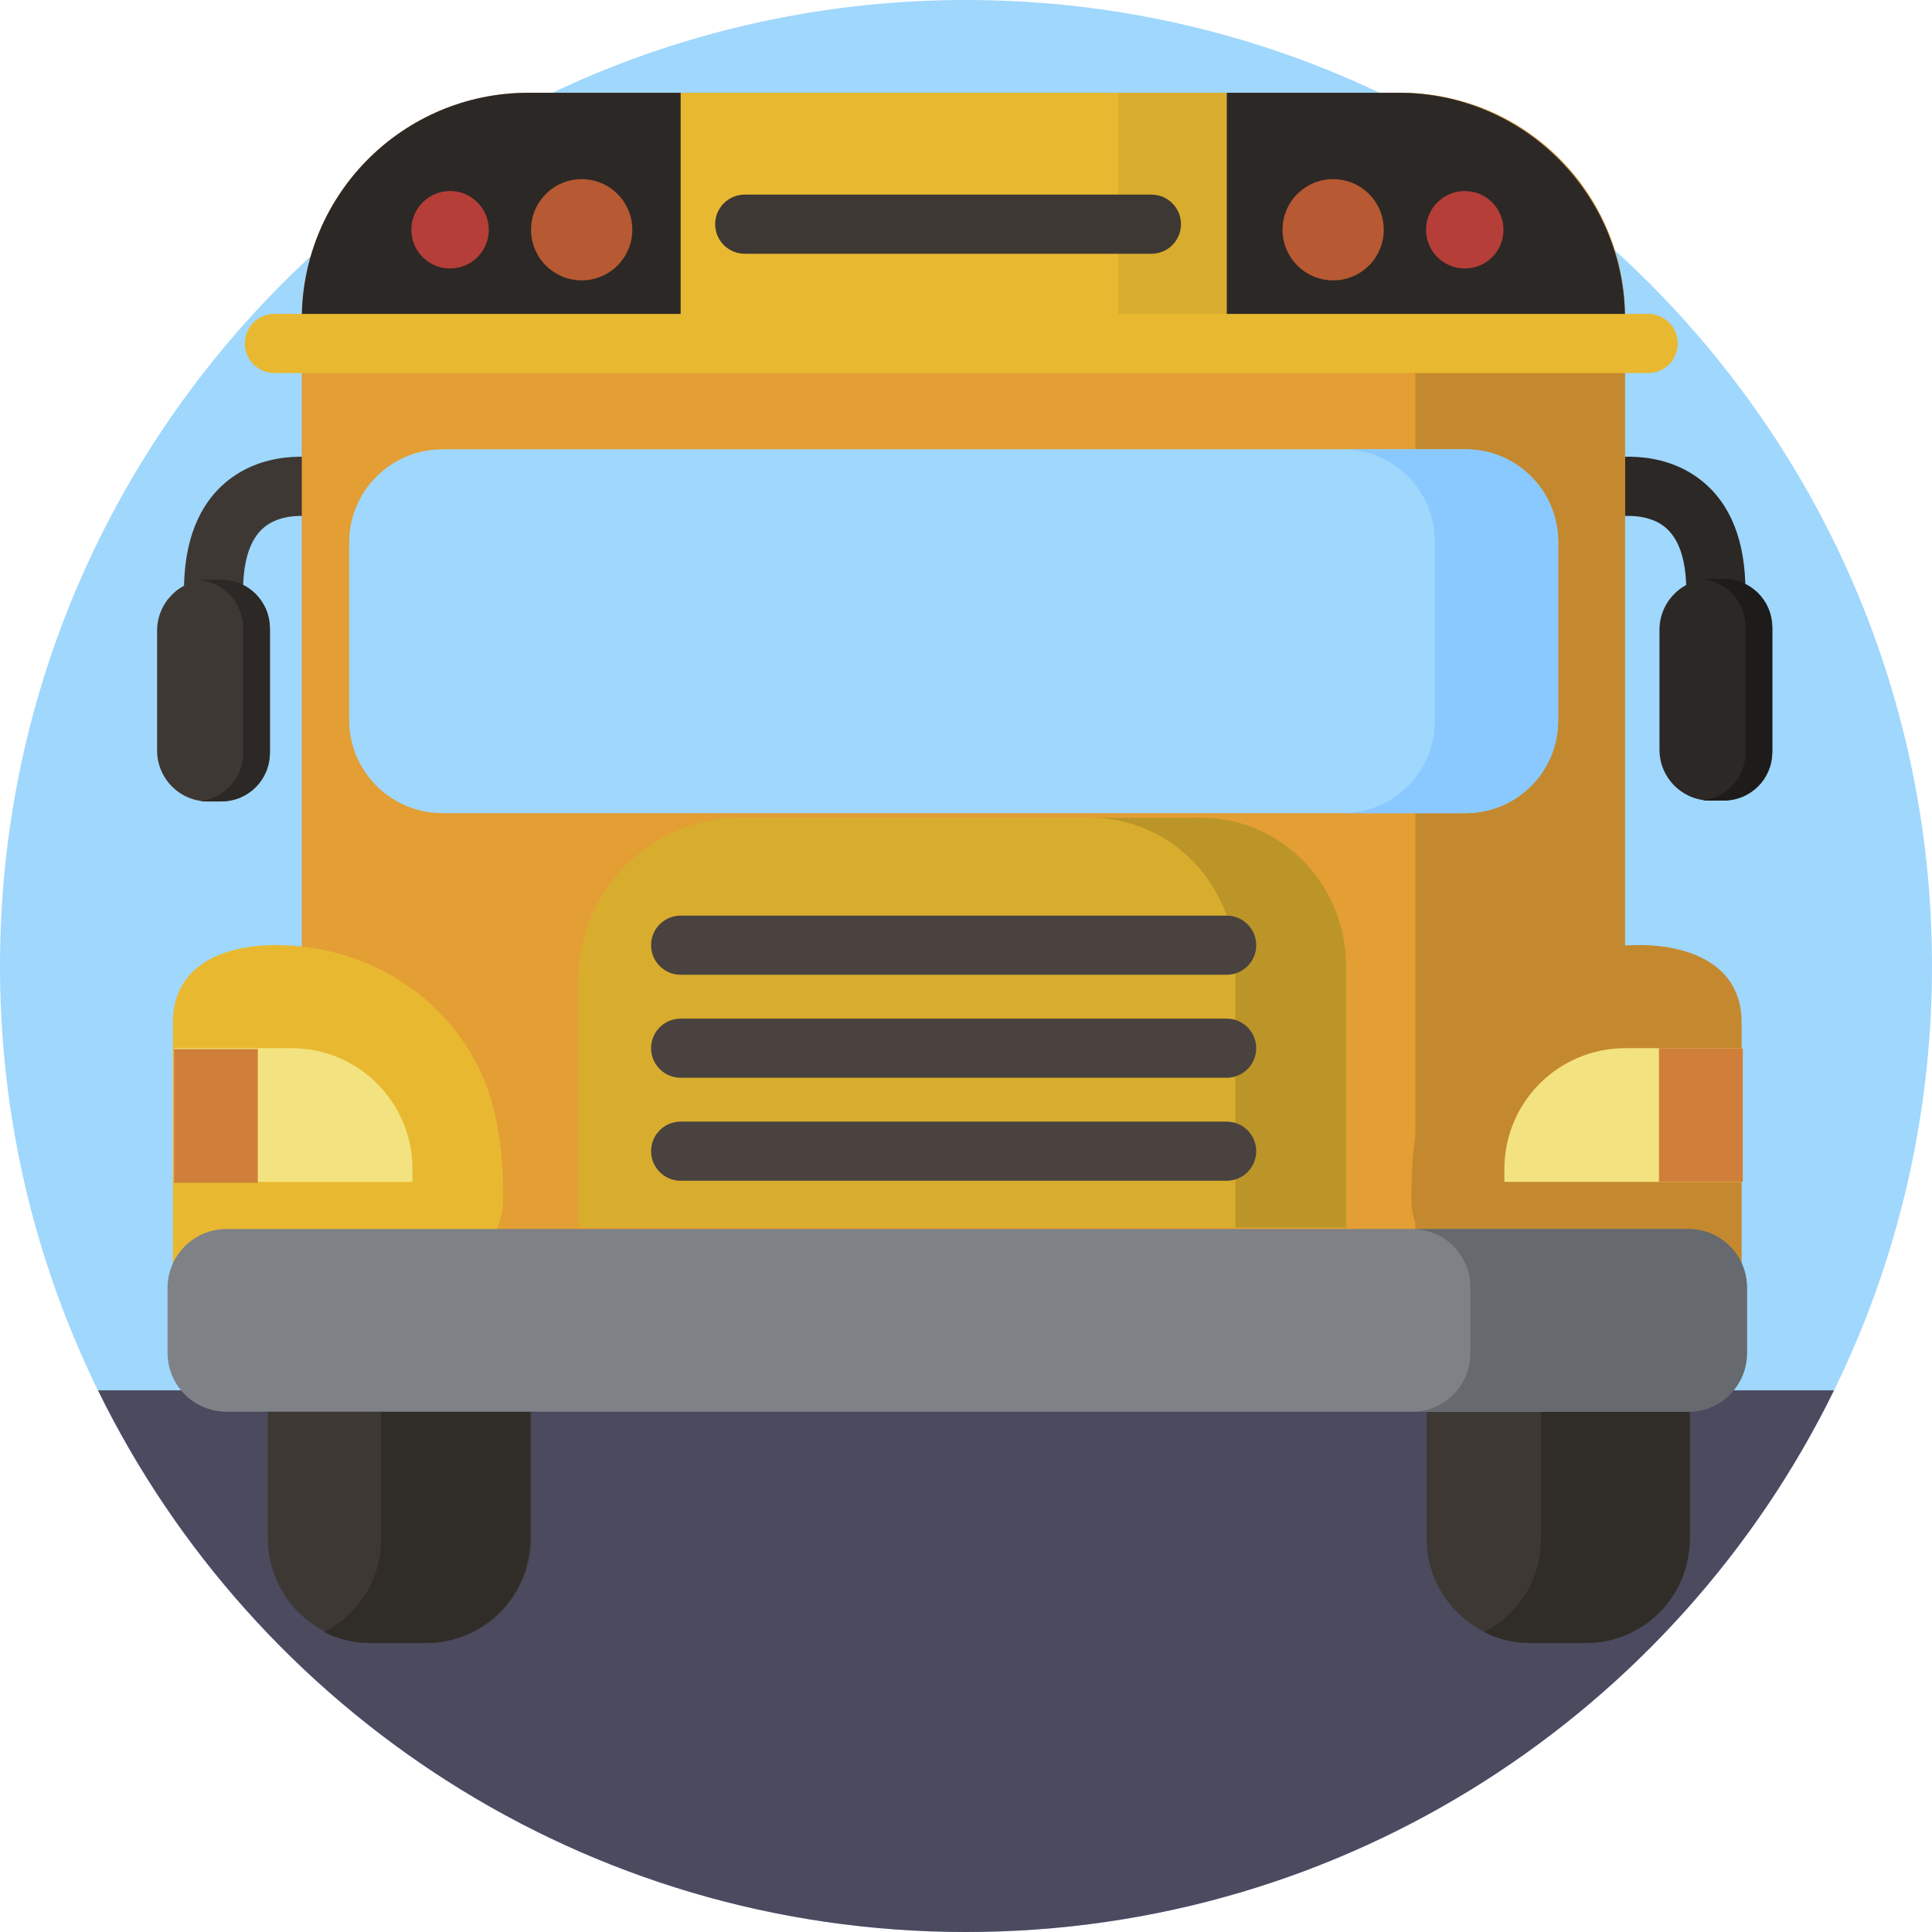 <svg height="512pt" viewBox="0 0 512 512" width="512pt" xmlns="http://www.w3.org/2000/svg"><path d="m512 256c0 141.387-114.613 256-256 256s-256-114.613-256-256 114.613-256 256-256 256 114.613 256 256zm0 0" fill="#a0d7fc"/><path d="m256 512c101.039 0 188.395-58.543 230.031-143.551h-460.062c41.637 85.008 128.992 143.551 230.031 143.551zm0 0" fill="#4c4a5f"/><path d="m462.562 156.73h-15.676c0-8.277-1.91-14.02-5.676-17.066-5.328-4.305-13.492-2.617-13.574-2.598l-3.465-15.285c1.562-.363 15.613-3.277 26.727 5.566 7.738 6.152 11.664 16.039 11.664 29.383zm0 0" fill="#2c2825"/><path d="m453.281 212.164h2.883c7.461 0 13.508-6.047 13.508-13.508v-31.738c0-7.461-6.047-13.508-13.508-13.508h-2.883c-7.457 0-13.504 6.047-13.504 13.508v31.738c0 7.461 6.047 13.508 13.504 13.508zm0 0" fill="#2c2825"/><path d="m469.676 166.215v33.148c0 7.07-5.734 12.801-12.805 12.801h-4.281c-.477 0-.945-.027-1.398-.082 6.41-.695 11.395-6.125 11.395-12.719v-33.148c0-6.594-4.984-12.023-11.395-12.723.453-.051.922-.082 1.398-.082h4.281c7.07 0 12.805 5.734 12.805 12.805zm0 0" fill="#1e1c1a"/><path d="m64.418 156.73h-15.672c0-13.344 3.922-23.23 11.66-29.387 11.113-8.84 25.164-5.926 26.73-5.566l-1.766 7.637-1.703 7.648c-.082-.016-8.246-1.703-13.57 2.602-3.77 3.047-5.68 8.789-5.68 17.066zm0 0" fill="#3e3834"/><path d="m370.602 24.586h-230.582c-33.16 0-60.039 26.879-60.039 60.039v269.953h350.66v-269.953c0-33.16-26.879-60.039-60.039-60.039zm0 0" fill="#e39e34"/><path d="m112.906 338.043h-67.094s0-65.629 0-67.07c0-15.699 14.316-20.66 27.762-20.52 17.465.184 34.105 7.441 45.551 20.793 11.625 13.559 14.211 29.086 14.211 46.367 0 11.285-9.145 20.43-20.43 20.43zm0 0" fill="#e8b930"/><path d="m109.297 313.215h-63.18v-35.434h31.164c17.68 0 32.016 14.332 32.016 32.016zm0 0" fill="#f3e380"/><path d="m68.328 313.445h-22.211v-35.434h22.211zm0 0" fill="#d07f3a"/><path d="m371.211 24.586h-55.555c32.82 0 59.426 26.605 59.426 59.43v270.562h55.559v-270.562c0-32.824-26.605-59.43-59.43-59.43zm0 0" fill="#c4892e"/><path d="m140.012 24.586h230.598c33.152 0 60.031 26.879 60.031 60.031v6.41h-350.66v-6.41c0-33.152 26.879-60.031 60.031-60.031zm0 0" fill="#2c2825"/><path d="m180.379 24.586h144.695v71.543h-144.695zm0 0" fill="#e8b930"/><path d="m296.406 24.586h28.668v71.543h-28.668zm0 0" fill="#d8ad2d"/><path d="m388.242 215.484h-271.031c-13.629 0-24.68-11.051-24.68-24.68v-47.043c0-13.633 11.051-24.684 24.68-24.684h271.031c13.633 0 24.684 11.051 24.684 24.684v47.043c-.004 13.633-11.055 24.68-24.684 24.68zm0 0" fill="#a0d7fc"/><path d="m412.93 143.516v47.543c0 13.492-10.945 24.426-24.438 24.426h-32.656c13.492 0 24.426-10.934 24.426-24.426v-47.543c0-13.492-10.934-24.438-24.426-24.438h32.656c13.492 0 24.438 10.945 24.438 24.438zm0 0" fill="#8ac9ff"/><path d="m356.715 325.32h-203.449v-65.641c0-23.734 19.242-42.977 42.98-42.977h117.492c23.734 0 42.977 19.242 42.977 42.977zm0 0" fill="#d8ad2d"/><path d="m356.723 256.082v69.234h-29.34v-69.234c0-21.742-17.219-39.379-38.465-39.379h29.336c21.242 0 38.469 17.637 38.469 39.379zm0 0" fill="#bb9528"/><path d="m394.453 338.043h67.098s0-65.629 0-67.07c0-15.699-14.316-20.66-27.762-20.52-17.465.184-34.105 7.441-45.555 20.793-11.625 13.559-14.207 29.086-14.207 46.367 0 11.285 9.145 20.43 20.426 20.43zm0 0" fill="#c4892e"/><path d="m112.965 435.414h-14.215c-15.34 0-27.773-12.434-27.773-27.77v-41.988h69.758v41.988c0 15.336-12.434 27.77-27.77 27.77zm0 0" fill="#3e3834"/><path d="m420.031 435.414h-14.215c-15.34 0-27.773-12.434-27.773-27.77v-41.988h69.762v41.988c0 15.336-12.434 27.77-27.773 27.77zm0 0" fill="#3e3834"/><path d="m447.801 365.66v42.266c0 15.184-12.309 27.492-27.48 27.492h-14.785c-4.43 0-8.617-1.047-12.32-2.918 8.988-4.516 15.164-13.82 15.164-24.574v-42.266zm0 0" fill="#302d28"/><path d="m140.414 365.66v42.266c0 15.184-12.309 27.492-27.48 27.492h-14.781c-4.434 0-8.621-1.047-12.32-2.918 8.988-4.516 15.164-13.82 15.164-24.574v-42.266zm0 0" fill="#302d28"/><path d="m447.344 374.117h-387.328c-8.625 0-15.613-6.992-15.613-15.617v-17.184c0-8.625 6.992-15.613 15.613-15.613h387.328c8.625 0 15.617 6.992 15.617 15.613v17.184c0 8.625-6.992 15.617-15.617 15.617zm0 0" fill="#7e8287"/><path d="m462.965 341.16v17.5c0 8.531-6.926 15.457-15.461 15.457h-73.297c8.531 0 15.457-6.926 15.457-15.457v-17.5c0-8.535-6.926-15.461-15.457-15.461h73.297c8.535 0 15.461 6.926 15.461 15.461zm0 0" fill="#666a6e"/><g fill="#49423f"><path d="m325.074 258.324h-144.695c-4.328 0-7.836-3.512-7.836-7.84s3.508-7.836 7.836-7.836h144.695c4.328 0 7.836 3.508 7.836 7.836s-3.508 7.84-7.836 7.84zm0 0"/><path d="m325.074 285.617h-144.695c-4.328 0-7.836-3.508-7.836-7.836s3.508-7.836 7.836-7.836h144.695c4.328 0 7.836 3.508 7.836 7.836s-3.508 7.836-7.836 7.836zm0 0"/><path d="m325.074 312.914h-144.695c-4.328 0-7.836-3.512-7.836-7.84s3.508-7.836 7.836-7.836h144.695c4.328 0 7.836 3.508 7.836 7.836s-3.508 7.84-7.836 7.84zm0 0"/></g><path d="m398.676 313.215h63.176v-35.434h-31.16c-17.684 0-32.016 14.332-32.016 32.016zm0 0" fill="#f3e380"/><path d="m439.645 277.781h22.211v35.434h-22.211zm0 0" fill="#d07f3a"/><path d="m58.023 212.395h-2.883c-7.461 0-13.508-6.047-13.508-13.508v-31.742c0-7.461 6.047-13.508 13.508-13.508h2.883c7.461 0 13.508 6.051 13.508 13.508v31.742c0 7.461-6.047 13.508-13.508 13.508zm0 0" fill="#3e3834"/><path d="m71.523 166.445v33.148c0 7.07-5.73 12.801-12.801 12.801h-4.285c-.477 0-.941-.031-1.395-.082 6.41-.699 11.395-6.125 11.395-12.719v-33.152c0-6.594-4.984-12.02-11.395-12.719.453-.051.918-.082 1.395-.082h4.285c7.07 0 12.801 5.734 12.801 12.805zm0 0" fill="#2c2825"/><path d="m305.141 67.25h-107.781c-4.328 0-7.836-3.512-7.836-7.84s3.508-7.836 7.836-7.836h107.781c4.328 0 7.836 3.508 7.836 7.836s-3.508 7.84-7.836 7.84zm0 0" fill="#3e3834"/><path d="m167.57 60.887c0 7.41-6.008 13.418-13.418 13.418s-13.418-6.008-13.418-13.418c0-7.41 6.008-13.414 13.418-13.414s13.418 6.004 13.418 13.414zm0 0" fill="#b75932"/><path d="m129.539 60.887c0 5.672-4.598 10.266-10.266 10.266-5.668 0-10.262-4.594-10.262-10.266 0-5.668 4.594-10.262 10.262-10.262 5.668 0 10.266 4.594 10.266 10.262zm0 0" fill="#b53e38"/><path d="m366.715 60.887c0 7.41-6.004 13.418-13.418 13.418-7.41 0-13.414-6.008-13.414-13.418 0-7.41 6.004-13.414 13.414-13.414 7.414 0 13.418 6.004 13.418 13.414zm0 0" fill="#b75932"/><path d="m398.441 60.887c0 5.672-4.594 10.266-10.262 10.266-5.668 0-10.266-4.594-10.266-10.266 0-5.668 4.598-10.262 10.266-10.262 5.668 0 10.262 4.594 10.262 10.262zm0 0" fill="#b53e38"/><path d="m436.785 98.863h-364.07c-4.328 0-7.836-3.508-7.836-7.836s3.508-7.836 7.836-7.836h364.07c4.328 0 7.836 3.508 7.836 7.836s-3.508 7.836-7.836 7.836zm0 0" fill="#e8b930"/></svg>